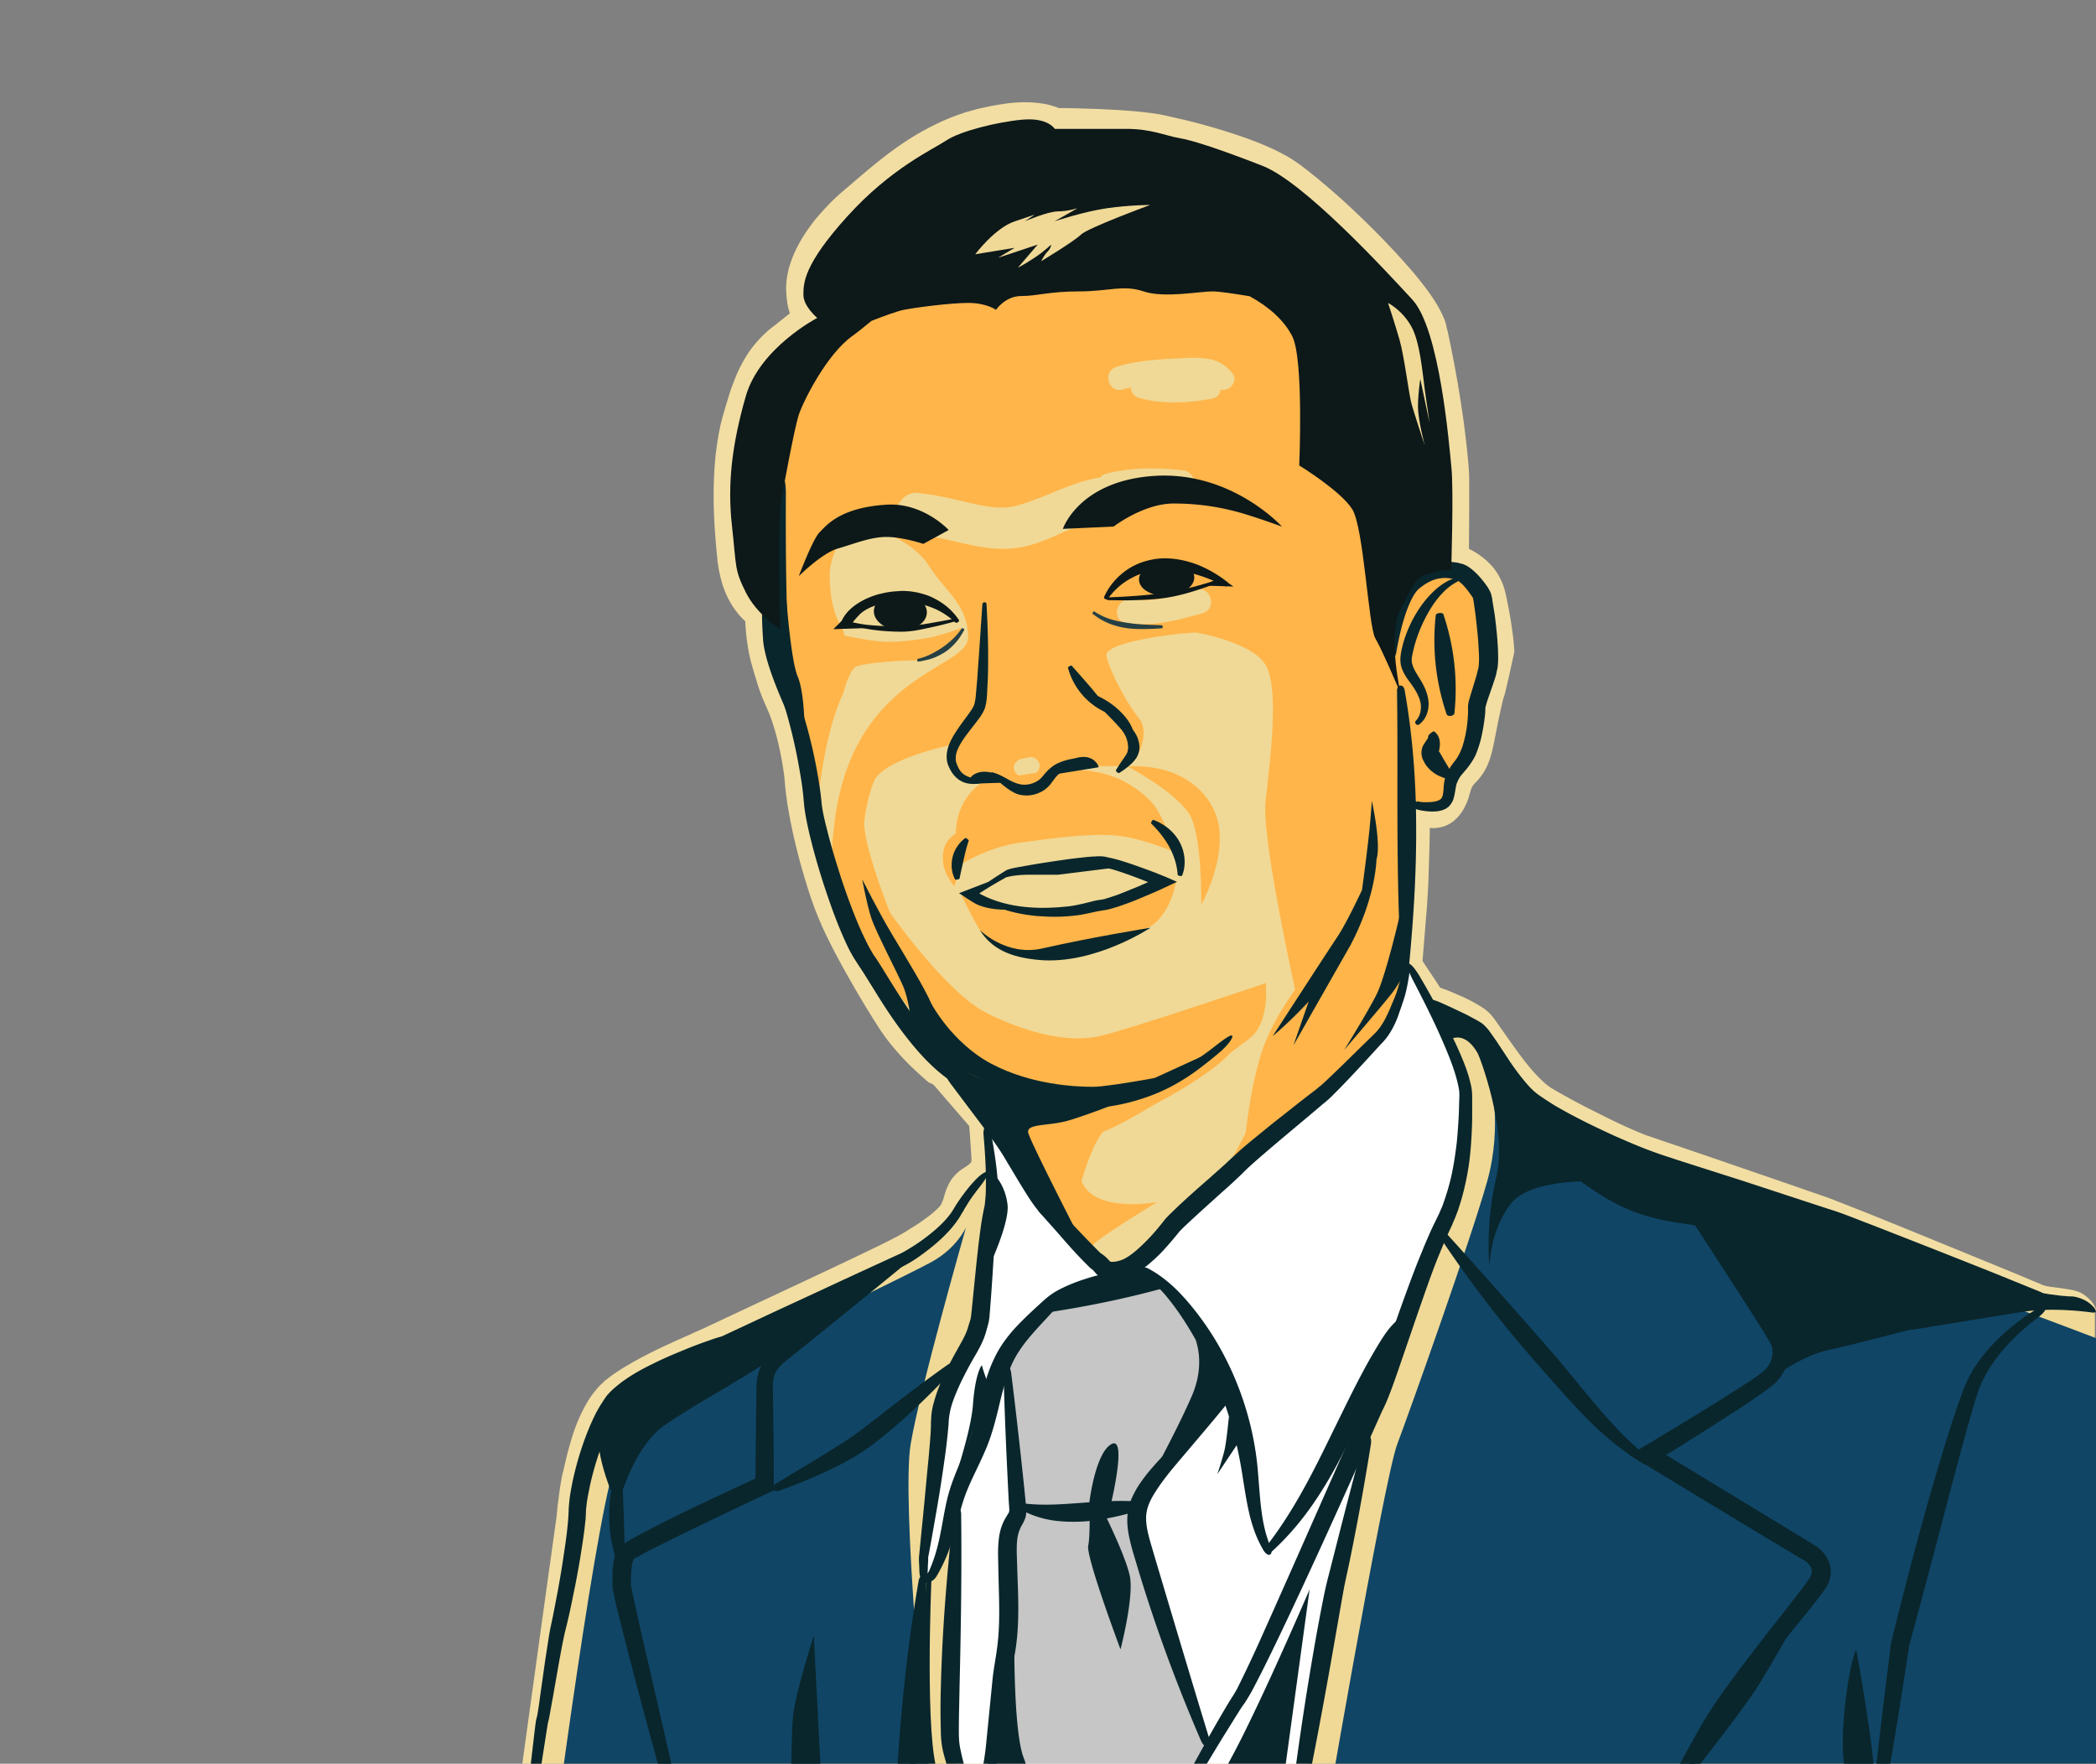 <svg width="410" height="345" fill="none" xmlns="http://www.w3.org/2000/svg"><rect width="100%" height="100%" fill="#808080" stroke="none"/><path d="M394.301 252.461c-10.105-3.879-20.165-7.757-30.269-11.636-2.526-.947-5.053-1.939-7.534-2.796-2.526-.857-5.142-1.669-7.714-2.48l-15.427-4.961-7.714-2.481-3.834-1.263-.948-.315c-.361-.135-.722-.226-1.037-.361-.677-.271-1.308-.496-1.985-.767-2.571-1.082-5.052-2.255-7.488-3.427-2.482-1.218-4.917-2.436-7.308-3.743-.587-.316-1.218-.677-1.85-1.038l-.225-.135-.271-.18-.541-.361c-.361-.226-.632-.496-.948-.722-1.218-.992-2.21-2.029-3.203-3.112-1.894-2.119-3.563-4.374-5.187-6.584l-2.346-3.292c-.18-.271-.361-.496-.541-.722-.045-.045-.09-.045-.09-.09-.046-.045-.136-.135-.226-.181l-.135-.09-.181-.09-.316-.225c-.225-.136-.496-.271-.766-.406-1.038-.587-2.211-1.083-3.429-1.579-.586-.225-1.218-.496-1.804-.721l-1.038-.361-1.669-.586-3.067-4.51-1.263-1.894-1.083-1.624-.135-.226c0-.045-.046-.09-.046-.09v-.135l.046-.496.09-1.037.631-9.246c.136-1.488.181-2.976.226-4.465l.135-4.464.045-4.51.045-6.224.361-.316.271-.27.271-.271.135-.135.135-.09c.136-.136.316-.316.451-.406l.181-.181a.341.341 0 0 1 .18-.09 23.07 23.07 0 0 0 2.391-1.353c.361.09.722.181 1.083.226.18.045.361.045.541.045.135.045.496.045.451 0 .226 0 .226 0 .316-.045.045-.045.135-.045.18-.09l.046-.046.045-.045.135-.135c.18-.271.406-.676.586-1.173.046-.135.091-.225.136-.36l.135-.496c.09-.361.226-.857.406-1.399.361-1.037.993-2.074 1.669-2.886.181-.225.361-.406.496-.586l.136-.135c.045-.046.045-.046.045-.091l.09-.09c.135-.135.271-.316.361-.496.451-.767.812-1.939 1.083-3.337l.857-4.465c.27-1.533.586-3.022.947-4.645.045-.181.09-.451.18-.677l.181-.541a5.4 5.4 0 0 0 .225-.992c.181-.722.316-1.443.497-2.165l.451-2.21.225-1.127.09-.541v-.091l-.09-.721-.135-1.173a42.343 42.343 0 0 0-.361-2.345c-.271-1.578-.541-3.112-.902-4.645l-.135-.586-.091-.271-.045-.135-.045-.091c-.09-.225-.135-.496-.271-.721-.18-.451-.496-.857-.812-1.263a6.876 6.876 0 0 0-1.218-1.082l-.27-.181-.406-.225c-.136-.09-.271-.135-.406-.226a2.503 2.503 0 0 0-.587-.225l-.541-.226a70.169 70.169 0 0 1-1.398-1.668c-.045-.045-.091-.091-.136-.181l-.18-.225-.316-.451-.677-.902-.045-9.381V95.02v-.947c0-.587-.045-1.263-.09-1.894-.18-2.616-.541-5.322-.902-7.983-.361-2.66-.812-5.367-1.263-8.028-.496-2.66-.993-5.321-1.579-7.982-.135-.632-.271-1.308-.451-1.94l-.135-.495a2.226 2.226 0 0 1-.091-.406c-.045-.09-.045-.136-.09-.226s-.09-.18-.135-.316c-.361-.856-1.038-1.939-1.76-2.931-.721-1.037-1.533-2.03-2.345-3.067a77.434 77.434 0 0 0-2.617-3.021 135.855 135.855 0 0 0-5.593-5.818c-1.94-1.894-3.88-3.743-5.91-5.547-1.985-1.804-4.06-3.563-6.135-5.142-1.037-.812-2.075-1.578-3.022-2.12-.226-.135-.496-.27-.767-.405-.271-.136-.541-.316-.812-.406l-.857-.406-.857-.406c-2.346-1.037-4.827-1.894-7.353-2.706s-5.143-1.488-7.714-2.12c-1.308-.315-2.616-.63-3.925-.901-1.127-.226-2.436-.406-3.699-.542-2.616-.27-5.323-.406-8.029-.54l-4.06-.136-2.03-.045h-2.481l-1.173-.451c-.135-.045-.316-.136-.496-.18l-.451-.09c-.091 0-.091 0-.091-.046h-.045c-.045 0-.045-.045-.09-.045l-.271-.09-.315-.09a13.91 13.91 0 0 0-1.534-.226c-1.128-.09-2.346 0-3.609.135-2.526.316-5.188.902-7.579 1.714-4.871 1.624-9.428 4.465-13.713 7.847-2.165 1.669-4.24 3.518-6.451 5.412a41.237 41.237 0 0 0-2.887 2.661 51.288 51.288 0 0 0-2.571 2.886c-1.534 1.985-2.842 4.15-3.429 6.224-.09.27-.135.496-.18.767-.045.27-.09.496-.135.721-.045.226 0 .451-.045.677v.812c.045.54.09 1.037.18 1.353l-1.173.766c-.09.045-.045.045-.045.09l.045.09.045.181.136.406.451 1.353 1.082 3.292-4.466 3.518-1.488 1.172c-.271.226-.451.361-.677.542-.225.18-.406.36-.586.54-1.579 1.444-2.707 3.068-3.654 5.142-.948 2.03-1.669 4.375-2.391 6.81l-.271.902c-.09.316-.135.586-.225.857-.136.541-.271 1.127-.406 1.714a47.488 47.488 0 0 0-.542 3.517c-.541 4.826-.496 9.832-.135 14.838.09 1.263.18 2.526.316 3.743l.045.451c0 .181.045.316.045.451l.135.812c.045.271.091.541.136.767.045.27.09.541.18.766.271 1.038.632 1.94 1.083 2.797.225.406.496.811.767 1.172.135.181.27.361.406.496l.225.226.09.09.046.045.135.135.18.181.993 1.578c.27.451.631.992.992 1.624v.767l.045.721.045.722c.045.496.091.947.136 1.443.09.947.225 1.894.406 2.796l.27 1.353c.091.451.226.812.361 1.308l.857 2.886c.271.947.587 1.714.948 2.616l.586 1.398.316.767c.135.27.225.541.316.811a55.582 55.582 0 0 1 1.849 6.314c.496 2.12.902 4.24 1.173 6.45.09.541.135 1.082.18 1.623l.136 1.579c.045.947.18 1.894.316 2.841.541 3.878 1.443 7.802 2.481 11.635.541 1.94 1.082 3.879 1.714 5.773.135.496.316.947.451 1.353.135.451.316.902.496 1.353.361.902.722 1.804 1.128 2.706 1.624 3.608 3.518 7.171 5.503 10.688.993 1.759 2.03 3.518 3.068 5.232l.812 1.308c.27.451.541.857.767 1.263.27.405.496.811.767 1.172.27.406.541.767.857 1.173a37.878 37.878 0 0 0 3.744 4.329c.676.677 1.353 1.353 2.075 1.985l1.083.947.541.451.271.225.541.406c2.842 3.383 5.684 6.72 8.526 10.102.09 1.534.18 3.067.225 4.645l.181 3.563a5.952 5.952 0 0 1-.361 3.202c-.09.271-.226.496-.361.722a8.808 8.808 0 0 1-.451.676c-.136.181-.316.406-.451.587-.181.18-.316.36-.497.496a10.681 10.681 0 0 1-2.075 1.533 3.31 3.31 0 0 0-.676.496 2.533 2.533 0 0 0-.406.722c-.136.361-.316.857-.496 1.488-.226.632-.497 1.443-.948 2.255a7.008 7.008 0 0 1-.767 1.128l-.406.451-.406.405a25.502 25.502 0 0 1-3.157 2.571 43.068 43.068 0 0 1-3.203 2.075c-1.083.631-2.165 1.262-3.293 1.849-1.128.586-2.256 1.127-3.383 1.668-8.842 4.104-17.639 8.028-26.435 11.997l-6.631 2.976-1.669.722-1.715.721-3.338 1.399c-4.375 1.894-8.706 3.833-12.495 6.358l-.181.136-.135.09-.271.225c-.18.136-.406.271-.586.451l-.541.497c-.181.18-.361.36-.497.586-.676.767-1.263 1.669-1.804 2.571-1.083 1.894-1.895 4.013-2.571 6.223-.361 1.083-.632 2.21-.948 3.383l-.451 1.758c-.135.542-.27 1.083-.361 1.669-.225 1.128-.406 2.3-.586 3.428l-.226 1.759-.09.856-.09.948a25615.26 25615.26 0 0 0-8.436 53.036c-2.977 18.22-5.413 17.859-2.977-.451 2.436-17.679 4.872-35.358 7.353-53.082l.09-.856.09-.902c.046-.632.136-1.218.226-1.85.135-1.217.316-2.435.541-3.698.091-.631.226-1.262.406-1.894l.406-1.759c.271-1.172.587-2.39.948-3.608.676-2.435 1.578-4.825 2.842-7.17.631-1.173 1.353-2.3 2.255-3.338.226-.27.451-.541.677-.766l.767-.722c.225-.271.541-.451.812-.676l.406-.316.225-.181.181-.135c4.195-2.886 8.706-5.051 13.172-7.035l3.293-1.489 1.624-.721 1.624-.767 6.541-3.067c8.751-4.104 17.503-8.163 26.164-12.357 1.082-.541 2.075-1.037 3.112-1.578a32.371 32.371 0 0 0 2.978-1.759 31.315 31.315 0 0 0 2.842-1.894 18.698 18.698 0 0 0 2.435-2.03l.226-.225.18-.226c.091-.135.181-.225.226-.36.135-.271.271-.587.451-1.128.135-.496.316-1.173.632-1.939.315-.767.767-1.669 1.443-2.39.632-.722 1.399-1.308 2.165-1.759.361-.226.632-.451.858-.632l.135-.135c.045-.045.09-.09.09-.135.045-.045.045-.045.045-.091 0-.045.045-.045.045-.09.045-.09.045-.225.045-.361-.135-2.209-.27-4.374-.451-6.584-2.3-2.661-4.556-5.277-6.856-7.937l-.046-.046-.36-.27-.587-.226c-.451-.36-.857-.721-1.263-1.082-.812-.722-1.624-1.488-2.391-2.21-1.534-1.533-3.022-3.157-4.375-4.916-.361-.451-.677-.902-.993-1.353a37.653 37.653 0 0 1-.947-1.398c-.316-.496-.587-.902-.857-1.353l-.812-1.308a206.395 206.395 0 0 1-3.203-5.366c-2.075-3.608-4.105-7.306-5.91-11.185-.451-.992-.857-1.984-1.263-2.976-.18-.497-.406-.993-.586-1.534a62.756 62.756 0 0 0-.541-1.533c-.677-2.03-1.263-4.014-1.85-6.043-1.128-4.059-2.075-8.163-2.752-12.448-.135-1.082-.315-2.165-.406-3.247l-.135-1.488c-.045-.496-.09-.947-.18-1.443a60.2 60.2 0 0 0-1.083-5.683c-.451-1.894-.992-3.743-1.669-5.502a8.838 8.838 0 0 0-.271-.631l-.27-.632-.632-1.443c-.406-.992-.857-2.165-1.173-3.202l-.902-2.977c-.135-.541-.316-1.127-.451-1.668-.136-.586-.271-1.128-.361-1.669-.226-1.127-.361-2.21-.496-3.337a351.5 351.5 0 0 1-.136-1.669l-.045-.902v-.045s-.045 0-.045-.045l.045.045-.045-.045-.225-.226c-.181-.135-.316-.315-.451-.451a8.954 8.954 0 0 1-.858-.992 15.234 15.234 0 0 1-1.398-2.074 17.39 17.39 0 0 1-1.759-4.42c-.136-.361-.181-.767-.271-1.127-.09-.361-.18-.767-.226-1.128l-.18-1.127c-.045-.181-.045-.361-.045-.542l-.045-.496a115.751 115.751 0 0 1-.361-3.968c-.406-5.322-.496-10.689.09-16.191.181-1.353.361-2.751.632-4.15.135-.676.27-1.397.451-2.074.09-.36.18-.721.27-1.037l.271-.947c.361-1.263.767-2.57 1.173-3.879a54.574 54.574 0 0 1 1.534-3.968c.631-1.308 1.353-2.661 2.21-3.924.902-1.263 1.94-2.48 3.068-3.518.27-.27.541-.54.857-.766.27-.226.586-.496.857-.677l1.534-1.218 1.533-1.217.091-.09v-.045l-.226-.722c-.271-1.037-.361-1.984-.451-2.886 0-.451-.045-.857-.045-1.308a14.608 14.608 0 0 1 .316-2.842c.09-.45.18-.901.315-1.307.497-1.714 1.218-3.293 1.985-4.69.812-1.444 1.714-2.752 2.662-4.014.992-1.263 2.03-2.39 3.112-3.518 1.083-1.128 2.256-2.165 3.384-3.112 2.12-1.804 4.33-3.743 6.676-5.592 2.346-1.85 4.782-3.608 7.443-5.142 2.662-1.533 5.458-2.886 8.436-3.878.361-.136.721-.27 1.127-.361l1.128-.316a20.47 20.47 0 0 1 2.256-.54c1.488-.362 3.022-.587 4.601-.813 1.579-.18 3.203-.27 4.917-.135.857.045 1.759.18 2.707.36l.721.181c.226.09.497.18.722.226l.406.135.316.135.09.046h1.624l2.075.045 4.195.135c2.797.135 5.594.27 8.481.586 1.444.18 2.887.316 4.466.677 1.399.315 2.752.631 4.15.947 2.752.676 5.459 1.443 8.165 2.3 2.707.857 5.413 1.804 8.12 3.021l.992.451.993.497c.316.18.677.36.992.54.361.181.677.361 1.038.587 1.443.902 2.571 1.759 3.699 2.66a154.799 154.799 0 0 1 6.496 5.503 185.634 185.634 0 0 1 6.09 5.818 150.437 150.437 0 0 1 5.819 6.133c.947 1.082 1.895 2.12 2.797 3.247.902 1.128 1.804 2.255 2.661 3.518s1.669 2.526 2.391 4.194c.09.226.181.406.271.632l.225.766c.091.27.091.406.136.587l.135.54c.18.722.316 1.399.451 2.075.586 2.751 1.083 5.502 1.579 8.254.451 2.75.902 5.502 1.263 8.298.361 2.796.677 5.547.902 8.433.045.722.09 1.443.09 2.21v6.314l-.045 7.126v.135c.045 0 .091.045.136.045h.045s.045.045-.045 0c.225.135.451.226.676.361l.677.406.677.451c.857.631 1.714 1.353 2.436 2.21a11.397 11.397 0 0 1 1.804 2.931c.271.541.406 1.082.586 1.624l.046.225.045.18.09.316.135.632c.361 1.713.677 3.382.947 5.096.136.857.226 1.714.361 2.57l.136 1.263.045.632.09 1.127-.586 2.706-.497 2.255-.541 2.3c-.09.406-.18.767-.316 1.263l-.18.541a5.7 5.7 0 0 0-.135.451 226.573 226.573 0 0 0-.948 4.329l-.902 4.555c-.361 1.579-.767 3.428-1.94 5.277-.27.451-.631.902-.992 1.353l-.496.541-.271.271c-.316.361-.496.631-.632 1.037-.09.181-.135.451-.27.812l-.181.631a4.445 4.445 0 0 1-.225.722c-.361.947-.812 1.894-1.534 2.841-.18.226-.406.496-.632.722-.135.09-.27.225-.36.361l-.406.315a6.508 6.508 0 0 1-1.85.947c-.316.09-.677.181-.992.226-.361.045-.677.09-.948.09h-.27c-.136 0-.271-.045-.406-.09 0 0-.045-.045-.045 0v.947l-.046 2.3-.135 4.555c-.045 1.533-.09 3.067-.18 4.6-.091 1.533-.181 3.067-.316 4.6l-.722 8.84v.27l.181.271 1.263 1.894 1.263 1.894.722 1.128 1.127.405c.677.271 1.308.497 1.94.812 1.308.541 2.616 1.128 3.925 1.894.315.181.676.406.992.587l.541.36.271.181.271.225c.18.181.361.271.541.496.226.226.406.406.586.632.226.316.497.631.677.902l2.346 3.337c1.534 2.165 3.067 4.33 4.736 6.269a28.361 28.361 0 0 0 2.572 2.616c.225.18.451.36.631.496l.316.225c.045.045.09.09.18.136l.226.135c.541.316 1.128.676 1.714.992a131.847 131.847 0 0 0 7.083 3.743c2.39 1.218 4.781 2.391 7.217 3.428.587.27 1.218.496 1.805.766.315.136.586.226.857.316l.947.316 3.834 1.308 7.669 2.616 15.338 5.276c2.571.902 5.097 1.759 7.668 2.661 2.572.992 5.053 1.984 7.579 2.976 10.059 4.059 20.029 8.163 30.043 12.267 1.263.542 2.436 1.038 3.564 1.489.135.045.271.09.361.18.135.045.271.135.316.135.135.046.406.091.631.181.496.09.993.18 1.489.225.992.136 1.94.271 2.842.406.451.09.857.136 1.263.271.225.045.406.09.631.18.226.09.452.135.632.271.767.406 1.263.857 1.669 1.263.406.405.677.766.857 1.082.361.631.451.992.316 1.127-.135.091-.496-.045-1.038-.405a15.09 15.09 0 0 0-1.037-.632c-.406-.225-.902-.496-1.444-.631-.135-.045-.27-.045-.406-.09-.135 0-.315-.046-.496-.046-.361-.045-.722-.045-1.173-.045-.857-.045-1.804-.045-2.797-.09-.541-.045-1.082-.045-1.669-.135-.315-.045-.631-.09-1.037-.181-.226-.045-.361-.09-.496-.135-.136-.045-.316-.09-.452-.18-1.082-.406-2.3-.857-3.563-1.353z" fill="#F2DEA3"/><path d="M150.614 95.336s.451-22.55 10.376-28.863c9.924-6.314 11.728-10.373 25.712-10.373 13.985 0 22.105-2.706 34.284-2.255 12.18.45 34.284-3.608 38.795 9.02 4.511 12.627 3.609 31.118 4.511 32.471.902 1.353 6.316 11.275 6.316 11.275l2.706 12.177s.902-4.51 4.962-5.863c4.06-1.353 5.865-3.157 8.12-.902 2.256 2.255 5.413 9.47 4.962 15.333-.451 5.863-1.353 15.334-2.706 17.138-1.354 1.804-4.06 4.51-4.511 7.216-.451 2.706.451 4.961-1.354 5.863-1.804.902-7.217 0-7.217 0s.902 27.51-.451 31.118c-1.354 3.608 0 4.961-1.805 9.471-1.804 4.51-6.766 9.922-18.495 19.844-11.729 9.921-25.262 21.647-28.419 24.804-3.158 3.157-8.571 6.765-9.023 6.314-.451-.451-15.337-10.373-18.495-20.295-3.157-9.921-9.022-18.941-9.924-19.392-.902-.451-10.375-7.216-13.984-12.177-3.609-4.961-12.18-23.452-13.533-27.961-1.354-4.51-4.06-19.393-4.06-21.197 0-1.804-4.06-16.687-4.962-24.354-.903-7.666-1.805-28.412-1.805-28.412z" fill="#F0D996"/><path d="M188.057 175.162s4.511 1.352 7.217 2.254c2.707.902 9.022 1.804 11.729 1.353 2.707-.451 11.729-2.255 14.886-3.607 3.158-1.353 8.12-2.706 8.12-2.706s-.902 7.215-6.315 9.47c-5.413 2.255-9.924 4.51-15.338 4.961-5.413.451-11.277-.451-13.533-2.255-2.255-1.804-2.255-1.353-3.158-2.706-.902-1.353-3.608-6.764-3.608-6.764zM220.536 149.906s9.473 4.96 12.18 9.47c2.481 4.149 2.255 17.589 2.255 17.589s5.865-10.373 2.707-18.04c-1.895-4.6-7.218-9.47-17.142-9.019zM189.86 162.082l-3.158 11.275s-2.03-2.119-2.255-4.961c-.451-5.863 5.413-6.314 5.413-6.314z" fill="#FFB54A"/><path d="M286.848 111.12c-4.511-2.706-15.338 9.471-15.338 9.471s-2.706-23-7.668-26.608c-4.963-3.608-7.218-4.51-7.218-4.51s2.255-21.648-1.353-26.609c-3.609-4.96-10.376-7.666-16.24-8.117-5.864-.452-66.763 0-66.763 0s-13.894 12.357-18.044 27.51c-4.06 14.883-3.158 21.648-3.158 21.648s3.022 27.059 3.609 30.216c.586 3.157 5.684 19.753 5.684 19.753s1.082-10.282 4.24-17.498a13.58 13.58 0 0 0 .812-2.39s1.037-2.887 1.849-3.473c1.354-.902 9.925-1.353 12.18-1.353 2.256 0 4.06-1.353 5.865-2.255 1.804-.902 2.706-4.059 2.706-4.059s-3.609 1.353-5.864 1.804c-2.391.496-5.864.902-8.571.902-2.165 0-6.631-.857-8.345-1.218-.361-1.217-.677-1.939-.677-1.939s-2.256-2.706-2.256-9.922c0-3.743 2.572-8.072 5.053-11.41 2.751-.315 5.503-.541 7.939-.586 0-2.03 1.85-4.24 4.06-4.059 3.654.316 7.127 1.218 10.646 2.03 2.977.676 6 1.262 8.977.45 5.594-1.578 10.556-4.6 16.24-5.501.27-.361.676-.632 1.263-.767 4.962-1.218 9.834-1.173 14.886-.632 3.023.316 3.068 5.097 0 4.78-3.022-.315-5.954-.495-8.887-.27.316 2.21-.992 4.736-3.879 4.691-6.812-.045-12.405 4.69-18.946 5.862-7.083 1.263-13.398-1.894-20.3-2.525-1.173-.09-2.301-.586-3.022-1.398l-5.459.316c.451 0 7.669 2.255 10.827 7.215 3.157 4.961 7.669 7.667 7.669 13.981s-22.691 6.99-26.164 36.53c-.903 7.667-.452 7.667-.091 10.599.903 4.555 2.662 11.094 5.955 14.657 5.413 5.863 16.014 20.52 18.495 23 4.511 4.51 7.308 10.779 11.278 18.04 2.706 4.961 10.375 13.981 10.375 13.981s0-.09.045-.226l4.466 6.54v-4.059c0-.902 12.631-8.569 12.631-8.569s-7.218 1.353-11.729-.902c-1.669-.812-2.571-2.029-3.067-3.202 1.534-5.277 3.789-10.779 6.676-11.681 5.774-1.759 18.495-9.02 22.104-13.078 3.609-4.059 3.609-7.667 3.609-7.667l-5.864 3.157s-20.751 10.372-34.735 7.215c-13.984-3.156-22.104-14.882-25.262-21.196-2.932-5.908-8.571-20.295-9.022-26.158-.181-2.119 1.398-8.298 2.255-9.47 2.301-3.067 9.248-5.232 15.338-6.585-.812 1.579-1.173 2.932-.451 3.879 1.804 2.255 1.353 3.157 4.962 3.157s9.022 2.706 10.826 1.804c1.805-.902 3.609-4.059 6.316-4.51 2.706-.451 10.826.451 12.631-.451 1.804-.902 4.06-6.314 1.804-9.02-2.255-2.706-5.864-9.471-6.315-12.177-.451-2.706 14.435-4.51 17.593-4.51 0 0 10.826 1.804 13.533 6.314 2.706 4.51.902 18.491 0 26.609-.677 5.998 3.563 26.608 5.774 36.936-1.669 2.3-5.052 7.351-6.676 12.673-2.121 6.764-2.842 14.567-3.023 15.423.045-.045.09-.18.181-.315-.045.135-.136.225-.181.361v-.046c0 .046-.045.091-.045.091-2.21 4.149-3.744 7.08-3.744 7.08s27.517-23 30.224-25.706c2.706-2.706 4.511-8.569 4.962-13.53.451-4.961.451-32.02.451-32.02h4.06c3.609 0 3.158-4.059 4.511-5.863 1.353-1.804 5.413-9.922 5.413-13.53 0-3.608 1.354-8.569 1.354-10.824 0-2.255.541-13.575-3.97-16.281zm-84.762 40.364c-.497.181-1.038.181-1.579.361-.902.27-1.85-.361-2.12-1.218-.316-.902.36-1.849 1.218-2.119.496-.181 1.037-.181 1.578-.361.903-.271 1.85.361 2.121 1.217.27.902-.361 1.85-1.218 2.12zm33.111-31.524c-5.008 1.398-9.744 2.706-14.977 1.849-3.022-.496-1.759-5.096 1.263-4.6 4.24.721 8.391-.722 12.405-1.849 3.023-.857 4.286 3.788 1.309 4.6zm4.195-43.701c-.226 0-.451 0-.677.045-.09.812-.586 1.488-1.624 1.669-4.601.856-9.699 1.172-14.255-.136-1.127-.315-1.624-1.172-1.624-2.074-.541.135-1.082.27-1.578.406-2.842.856-4.06-3.563-1.218-4.42 3.834-1.173 7.759-1.443 11.773-1.624 1.715-.09 3.519-.27 5.233 0 2.301.045 4.421 1.218 5.774 3.067.857 1.308-.406 3.022-1.804 3.067z" fill="#FFB54A"/><path d="M192.117 153.062s-6.315 3.608-4.962 12.628c.271 1.894.451 3.608.451 3.608s5.413-3.608 12.18-4.51c6.766-.902 13.533-1.804 18.495-1.353 4.962.451 11.278 3.157 11.278 3.157s-1.669-7.08-4.511-9.922c-4.511-4.51-9.022-5.412-11.729-5.863-6.361-1.082-21.202 2.255-21.202 2.255zM173.621 177.867s11.278 16.236 19.398 20.295c8.119 4.058 16.239 5.862 22.104 4.509 5.864-1.353 32.479-10.372 32.479-10.372s.902 7.667-3.158 10.823c-4.06 3.157-27.066 20.295-34.735 19.844-7.668-.451-22.555-14.883-28.419-24.804-5.864-9.922-7.669-20.295-7.669-20.295z" fill="#FFB54A"/><path d="M193.47 219.358v9.471s-6.541 6.991-7.894 10.147c-1.353 3.157-15.337 9.922-16.691 11.275-1.353 1.353-43.306 18.942-47.366 21.648-4.059 2.706-9.473 15.784-9.473 24.353s-7.217 50.511-7.217 50.511l-2.707 17.138 307.652-.451V256.565s-1.804-3.157-6.766-2.255c-4.962.902-53.682-18.4-53.682-18.4s-43.305-12.718-46.914-16.326c-3.609-3.608-10.376-15.334-12.631-16.687-2.256-1.353-8.12-3.472-8.12-3.472l-6.315-10.96s-.903 5.412-2.256 9.471c-1.353 4.059-19.848 20.295-23.006 22.55-3.158 2.255-17.593 12.628-19.398 17.588-1.804 4.961-6.315 9.02-7.668 9.471-1.354.451-6.316 1.804-6.316 1.804s-7.669-9.922-9.924-11.726c-2.256-1.803-13.082-18.039-13.082-18.039" fill="#F0D996"/><path d="M107.76 363.676s9.473-72.61 13.082-78.473c3.609-5.863 5.864-11.726 19.397-18.04 13.533-6.313 36.991-17.588 41.953-20.294 4.962-2.706 6.766-6.765 6.766-6.765s-9.022 31.569-10.826 42.393c-1.805 10.824 2.706 60.433 4.06 65.845 1.353 5.412 8.12 15.785 8.12 15.785l-82.552-.451zM291.36 210.338s2.707 9.471-.451 20.746c-3.158 11.275-14.886 44.197-17.593 51.413-2.707 7.216-15.337 81.178-15.337 81.178H410V261.751s-40.148-15.333-51.877-18.49c-11.728-3.157-41.952-13.079-50.072-18.491-8.12-5.412-16.691-14.432-16.691-14.432z" fill="#104566"/><path d="M193.469 222.065s-.451 30.216-1.805 35.628c-1.353 5.412-7.217 11.275-7.668 18.491-.452 7.215-3.609 24.804-3.609 28.863 0 4.059.902 4.059.902 4.059s3.158-3.157 3.609-7.216c.451-4.059 1.804-5.863 1.804-5.863s-.902 46.001-.451 46.903c.451.902 7.218 20.746 7.218 20.746l58.869.225 15.788-87.943s14.435-33.373 17.142-44.648c2.707-11.275 3.609-18.491 0-25.256-3.609-6.764-10.375-17.137-10.375-17.137s1.353 3.608-1.805 9.02c-3.157 5.411-16.69 18.039-21.653 22.549-4.962 4.51-17.593 15.785-21.653 19.393-4.059 3.608-8.57 8.118-8.57 8.118s-3.609 2.706-4.512 1.353c-.902-1.353-16.239-18.491-18.044-22.55-1.804-4.059-5.187-4.735-5.187-4.735z" fill="#fff"/><path d="M203.846 255.889l-6.767 11.274 1.805 26.609s-2.256 6.314-2.256 8.118v18.039c0 5.412-4.511 35.629-4.511 35.629l1.353 8.117 30.675.451 12.18-22.549s-14.886-43.746-14.435-46.903c.451-3.157 9.473-12.628 11.278-16.236 1.804-3.608 7.217-9.471 2.255-17.138-4.962-7.666-7.669-9.47-7.669-9.47l-23.908 4.059z" fill="#C6C6C6"/><path d="M179.847 307.482l-.045-1.353-.045-.676V304.912v-.271l.27-2.751.542-5.457c.361-3.608.676-7.261 1.037-10.869.181-1.804.316-3.608.451-5.412 0-.451.046-.902.046-1.308v-.631l.045-.767c.045-1.082.225-2.074.496-3.021 1.037-3.834 2.797-7.171 4.601-10.418.902-1.624 1.759-3.022 2.165-4.555l.406-1.308c0-.045 0-.09.046-.135l.045-.316c.045-.181.045-.406.09-.631.09-.857.18-1.759.271-2.661.36-3.608.721-7.261 1.127-10.869.226-1.804.451-3.653.767-5.502.09-.451.181-.947.271-1.398l.135-.632c.045-.225.09-.406.09-.631.091-.857.181-1.714.181-2.616.09-3.563-.136-7.171-.451-10.779-.136-2.029 1.037-2.255 1.488-.225.677 3.608 1.218 7.216 1.399 10.959a29.91 29.91 0 0 1 0 2.841c0 .226-.045.496-.09.767l-.091.721c-.045.451-.09.857-.135 1.308a187.89 187.89 0 0 0-.451 5.412c-.226 3.608-.451 7.261-.722 10.914-.09.902-.135 1.849-.225 2.751 0 .226-.046.496-.091.722l-.045.361-.135.541-.361 1.308c-.541 2.029-1.579 3.788-2.481 5.321a78.675 78.675 0 0 0-2.481 4.691c-.722 1.578-1.444 3.202-1.895 4.78a15.36 15.36 0 0 0-.451 2.345l-.045.587-.045.766c-.045.496-.09.947-.135 1.444a114.69 114.69 0 0 1-.677 5.502 300.201 300.201 0 0 1-1.714 10.823c-.316 1.804-.632 3.608-.948 5.367l-.496 2.661v.631l-.045.677-.045 1.353c-.271 2.616-1.444 2.616-1.624.18z" fill="#09262C"/><path d="M181.336 307.843c.09-.09.18-.226.27-.316.045-.045.045-.09.091-.135l.09-.18c.135-.316.27-.677.406-.993.27-.676.496-1.353.722-2.029a40.781 40.781 0 0 0 1.037-4.194c.586-2.796.947-5.818 1.895-8.795.947-2.976 2.255-5.682 3.338-8.388a47.258 47.258 0 0 0 1.398-4.014c.406-1.353.722-2.796 1.083-4.239.677-2.887 1.398-5.908 2.797-8.795a21.317 21.317 0 0 1 2.526-4.104c.947-1.262 2.03-2.39 3.113-3.472 1.082-1.083 2.165-2.075 3.247-3.067.542-.496 1.128-1.037 1.76-1.533a14.07 14.07 0 0 1 2.03-1.308 31.415 31.415 0 0 1 4.24-1.804c1.444-.496 2.887-.947 4.421-1.218.225-.045.406-.045.586 0 .181.045.361.045.451.135.271.136.361.316.361.497-.045.18-.135.36-.27.451-.091.09-.181.135-.316.225s-.271.135-.451.18c-1.354.406-2.662.993-3.97 1.624-1.308.631-2.571 1.308-3.744 2.075-.587.405-1.083.766-1.579 1.217-.496.451-.992.947-1.489 1.488-.992 1.083-2.03 2.165-2.977 3.248-1.94 2.164-3.609 4.374-4.646 6.855-1.083 2.525-1.76 5.321-2.436 8.208-.361 1.443-.722 2.931-1.173 4.374a36.09 36.09 0 0 1-1.624 4.375c-1.218 2.796-2.616 5.367-3.609 7.983-.992 2.615-1.579 5.502-2.436 8.433-.451 1.443-.902 2.886-1.534 4.284a28.754 28.754 0 0 1-.992 2.075c-.18.316-.361.676-.541.992l-.09.135-.091.181c-.09.09-.135.225-.225.316-.136.18-.316.36-.496.496-.497.36-.948.496-1.264.496-.315 0-.496-.181-.541-.361-.18-.496.09-.812.632-1.398zM247.198 303.333c-1.354-2.255-2.256-4.781-2.842-7.351-.587-2.526-.948-5.097-1.354-7.577-.766-4.916-1.939-9.696-3.608-14.342-1.669-4.645-3.79-9.11-6.316-13.394-1.263-2.12-2.616-4.194-4.15-6.134-1.489-1.939-3.203-3.698-5.188-5.141-1.082-.812-.586-1.939.767-1.308 2.346 1.218 4.421 2.932 6.225 4.781 1.805 1.894 3.429 3.923 4.917 6.043 2.978 4.239 5.369 8.93 7.128 13.846 1.759 4.915 2.887 10.057 3.293 15.198.225 2.571.361 5.051.677 7.486.315 2.436.812 4.826 1.759 7.081.677 1.578-.316 2.3-1.308.812z" fill="#09262C"/><path d="M274.714 259.045c-1.309 1.488-2.166 3.383-3.023 5.322l-2.571 5.908c-1.714 3.923-3.383 7.892-5.323 11.816-1.895 3.878-4.015 7.757-6.451 11.365-2.436 3.653-5.278 7.035-8.526 10.012-.947.812-1.804-.045-1.082-1.038 5.232-6.719 9.022-14.251 12.766-21.963 1.895-3.833 3.744-7.712 5.774-11.545a119.744 119.744 0 0 1 3.203-5.683c1.128-1.849 2.346-3.833 4.195-5.276.632-.496 1.173-.406 1.353-.136.226.226.136.722-.315 1.218z" fill="#09262C"/><path d="M225.588 359.707a1239.923 1239.923 0 0 1 11.007-20.204c.947-1.669 1.894-3.338 2.887-5.006.496-.857.992-1.669 1.533-2.526.316-.451.497-.812.722-1.172.09-.181.226-.361.316-.587l.316-.631a268.572 268.572 0 0 0 4.826-10.328c6.271-13.981 12.406-28.051 18.676-42.077l1.173-2.616.316-.676.27-.632.271-.631.271-.632a147.213 147.213 0 0 0 1.985-5.321l3.834-10.869c1.308-3.608 2.616-7.261 4.105-10.824.361-.902.722-1.804 1.128-2.706l.586-1.353.632-1.353.631-1.263c.181-.406.406-.811.587-1.262l.541-1.263.451-1.308c.587-1.759 1.083-3.518 1.444-5.367.361-1.804.631-3.698.857-5.547.18-1.849.316-3.743.406-5.637.045-.948.045-1.895.09-2.842 0-.451.045-.992 0-1.353 0-.406-.09-.811-.18-1.262-.361-1.759-.948-3.518-1.624-5.277-.677-1.759-1.444-3.518-2.211-5.232-1.579-3.472-3.293-6.855-5.052-10.237-.993-1.894-1.218-3.022-.947-3.202.315-.181 1.127.586 2.255 2.435a198.822 198.822 0 0 1 5.549 10.102c.857 1.714 1.714 3.473 2.481 5.277.767 1.804 1.488 3.608 1.939 5.637.136.497.226 1.038.271 1.579.045.631.045 1.037.045 1.533v2.887c0 1.939-.09 3.878-.225 5.817-.136 1.94-.361 3.924-.722 5.863-.361 1.94-.812 3.879-1.399 5.773l-.451 1.398-.541 1.398c-.18.451-.406.902-.586 1.398l-.632 1.353-.586 1.263-.542 1.308c-.361.857-.721 1.759-1.082 2.616-1.399 3.517-2.617 7.125-3.88 10.733l-3.744 10.914c-.632 1.804-1.263 3.653-1.985 5.457l-.271.677-.315.721-.316.677-.316.631-1.173 2.616c-6.27 14.026-12.54 28.051-19.172 41.897-1.669 3.473-3.338 6.9-5.187 10.373l-.361.631-.406.677c-.271.451-.541.902-.812 1.262-.541.722-1.038 1.579-1.534 2.345-.992 1.624-2.03 3.248-3.022 4.871-3.97 6.54-7.895 13.124-11.774 19.709-2.662 4.509-3.744 3.923-1.353-.632zM192.027 363.27c-2.211-5.232-4.286-10.508-6.135-15.92-.451-1.353-.902-2.751-1.263-4.149-.406-1.398-.587-3.157-.587-4.555-.09-2.887-.09-5.728 0-8.614.271-11.365 1.218-22.685 2.481-33.96.226-1.578 1.444-1.533 1.489.09.135 11.32-.045 22.685-.316 33.96-.045 2.841-.135 5.637-.135 8.433 0 1.444.045 2.526.361 3.879.27 1.308.631 2.706.992 4.059 1.444 5.412 3.023 10.869 4.556 16.326.497 1.759-.631 2.165-1.443.451zM227.302 252.055c-7.082 1.939-14.345 3.427-21.607 4.555-.542.045-.497-1.128-.091-1.398 6.406-3.924 14.12-5.547 21.563-4.645.677.09.722 1.307.135 1.488z" fill="#09262C"/><path d="M190.493 355.107c.587-3.608 1.399-7.216 1.985-10.734.135-.902.271-1.759.361-2.661l.271-2.705.541-5.457.541-5.457c.226-1.895.587-3.744.812-5.457.496-3.473.496-6.991.406-10.599l-.135-5.457c0-.902-.045-1.849-.045-2.796 0-.947.045-1.939.18-2.976.135-1.038.406-2.12.902-3.157.226-.496.587-1.038.767-1.353.09-.181.181-.271.226-.361.045-.09.045-.135.09-.226.045-.225.045-.541 0-.992l-.09-1.353-.136-2.751c-.36-7.306-.676-14.612-.857-21.873 0-2.074 1.218-2.165 1.489-.135.902 7.216 1.714 14.477 2.481 21.738l.271 2.706.135 1.352c.045.451.09 1.038.045 1.714a4.206 4.206 0 0 1-.271 1.083c-.135.315-.27.586-.406.857-.27.451-.406.721-.541 1.037a7.704 7.704 0 0 0-.541 2.119c-.09.767-.09 1.624-.09 2.526l.09 2.706c.045 1.804.135 3.653.18 5.502.091 3.698.045 7.487-.586 11.23-.316 1.894-.722 3.653-.993 5.367l-.766 5.411-.812 5.412c-.136.902-.271 1.804-.452 2.706-.18.902-.36 1.849-.586 2.751-.857 3.608-1.94 7.081-2.887 10.599-.722 2.345-1.94 2.164-1.579-.316zM234.926 340.495c-4.917-11.365-9.202-23.046-12.721-34.952-.451-1.489-.902-2.932-1.263-4.6-.361-1.624-.586-3.383-.316-5.232.136-.902.406-1.849.767-2.661a18.58 18.58 0 0 1 1.218-2.3 31.538 31.538 0 0 1 2.977-3.878c1.038-1.218 2.121-2.3 3.203-3.428 1.083-1.127 2.211-2.21 3.293-3.292l6.677-6.449c1.263-1.173 2.21-.361 1.127 1.037-1.939 2.39-3.969 4.78-5.954 7.126l-2.977 3.517c-.993 1.173-1.985 2.346-2.888 3.518-.902 1.173-1.759 2.39-2.481 3.608-.721 1.218-1.218 2.435-1.353 3.653-.271 2.48.767 5.322 1.624 8.343 3.519 11.816 7.037 23.632 10.646 35.448.451 1.985-.677 2.436-1.579.542z" fill="#09262C"/><path d="M223.559 295.305c-3.744 1.037-7.488 2.029-11.458 2.3-1.985.135-4.015.09-6.045-.181-2.03-.315-4.015-.902-5.819-1.849-.496-.27-.09-1.443.451-1.443 3.789.406 7.398.09 11.142-.18 3.745-.271 7.624-.541 11.594-.181.676.136.767 1.308.135 1.534zM407.022 255.573a5.81 5.81 0 0 0-1.849-.451h-2.211l-2.255-.135c-.361-.045-.767-.09-1.128-.136l-.361-.045-.361-.135-.541-.18c-2.797-.947-5.594-1.94-8.391-2.887-5.593-1.939-11.142-3.923-16.69-5.908l-8.346-3.021c-2.797-.993-5.548-2.075-8.39-2.932a1052.385 1052.385 0 0 1-16.872-5.412l-8.435-2.751-4.195-1.398c-1.399-.451-2.887-.947-4.286-1.488-2.842-1.082-5.548-2.3-8.255-3.563a166.692 166.692 0 0 1-7.985-4.104 67.56 67.56 0 0 1-3.879-2.3c-1.263-.812-2.526-1.669-3.789-2.706-1.263-1.037-2.256-2.3-3.158-3.518-.902-1.217-1.714-2.525-2.526-3.788-.767-1.263-1.534-2.571-2.301-3.788-.361-.632-.767-1.263-1.128-1.849-.18-.271-.406-.587-.586-.812l-.135-.181-.136-.135c-.045-.09-.225-.18-.315-.27a31.648 31.648 0 0 0-1.805-1.128l-1.895-1.082c-1.263-.722-2.571-1.398-3.879-2.075-2.932-1.578-2.436-2.661.677-1.353 1.353.586 2.706 1.218 4.014 1.849.677.316 1.354.632 1.985.992.677.361 1.308.677 2.03 1.128.181.135.361.225.542.406l.27.27.226.226c.316.316.541.631.767.947.451.631.902 1.263 1.308 1.849l2.436 3.698a50.344 50.344 0 0 0 2.571 3.518c.902 1.127 1.805 2.165 2.842 2.976 1.083.812 2.301 1.579 3.519 2.346 1.263.721 2.526 1.443 3.834 2.119 2.571 1.353 5.233 2.616 7.894 3.834 2.662 1.172 5.368 2.345 8.075 3.292 1.353.496 2.707.902 4.15 1.398l4.241 1.353 8.48 2.706 16.917 5.547c2.842.857 5.548 2.03 8.345 3.067l8.3 3.247c5.504 2.165 11.007 4.329 16.511 6.539l8.21 3.338.496.225c.18.09.135.045.316.09.361.045.722.136 1.082.181l2.166.27c.361.045.721.045 1.082.091.361.045.677.045 1.128.045a7.02 7.02 0 0 1 2.391.721c.992.496 1.534 1.083 1.895 1.488.315.451.36.767.27.857-.135.136-.406.091-.857-.09a28.795 28.795 0 0 0-2.03-.992zM102.256 359.752c.451-4.645.948-9.336 1.489-13.981.271-2.345.541-4.645.812-6.99.09-.586.135-1.173.225-1.759.046-.271.091-.677.181-.947l.09-.361.09-.406c.181-1.127.361-2.3.497-3.427l.992-6.991.541-3.517c.181-1.173.361-2.346.632-3.563.496-2.255.902-4.555 1.353-6.855.406-2.3.812-4.6 1.128-6.9.361-2.301.677-4.601.857-6.856 0-.27.045-.586.045-.811l.045-.812c0-.677.09-1.308.136-1.939.135-1.263.36-2.436.586-3.608a61.337 61.337 0 0 1 1.895-6.991c.767-2.3 1.669-4.555 2.796-6.765.316-.541.587-1.082.948-1.623.361-.541.676-1.082 1.128-1.669.902-1.082 1.939-1.894 2.932-2.661 2.03-1.488 4.195-2.66 6.36-3.698 2.166-1.082 4.376-1.984 6.586-2.886 1.128-.451 2.211-.857 3.339-1.263l1.669-.586.857-.271.767-.225c4.465-2.075 8.931-4.194 13.442-6.269 4.511-2.075 9.022-4.194 13.534-6.269l6.766-3.112c.586-.27 1.128-.496 1.624-.766a27.835 27.835 0 0 0 1.534-.902 34.628 34.628 0 0 0 2.977-2.03c1.895-1.443 3.744-3.066 5.052-4.961l.452-.721c.18-.271.315-.541.496-.812.361-.541.721-1.082 1.082-1.578.767-1.038 1.534-2.03 2.391-2.932 1.399-1.533 2.391-1.984 2.617-1.759.225.226-.226 1.173-1.444 2.751a44.326 44.326 0 0 0-2.165 2.932c-.316.496-.632 1.037-.948 1.533-.135.271-.27.541-.451.767l-.496.857a20.258 20.258 0 0 1-2.436 3.066 30.929 30.929 0 0 1-2.842 2.616 49.104 49.104 0 0 1-3.067 2.3c-.542.361-1.083.722-1.669 1.037-.587.361-1.128.587-1.715.902l-6.676 3.338c-4.466 2.21-8.932 4.419-13.398 6.674-4.511 2.21-9.022 4.42-13.533 6.675l-.902.316-.812.27-1.624.587c-1.082.406-2.165.811-3.248 1.262a87.136 87.136 0 0 0-6.315 2.842c-2.03 1.037-4.06 2.119-5.774 3.427-.857.632-1.669 1.353-2.256 2.03-.135.18-.27.315-.406.586l-.451.676c-.271.451-.541.948-.812 1.399-1.037 1.939-1.849 4.058-2.616 6.223-.722 2.165-1.354 4.375-1.805 6.585-.225 1.127-.451 2.21-.586 3.292-.045.541-.135 1.082-.135 1.578l-.046.947c0 .316-.045.632-.09.948-.225 2.435-.631 4.78-.992 7.125-.406 2.345-.812 4.645-1.308 6.945-.452 2.301-.948 4.646-1.534 6.946-.271 1.082-.496 2.21-.722 3.337l-.631 3.428-1.218 6.945c-.226 1.172-.406 2.3-.632 3.473l-.09.451-.136.496c-.045.27-.09.451-.135.766-.09.541-.18 1.128-.271 1.714l-1.082 6.945c-.722 4.646-1.399 9.246-2.12 13.891-.587 4.555-1.805 4.42-1.354-.406z" fill="#09262C"/><path d="M133.112 360.654c-4.06-14.161-7.984-28.367-11.593-42.709l-.677-2.706c-.225-.902-.451-1.804-.631-2.751l-.136-.676-.09-.361-.09-.451c-.045-.316-.09-.631-.09-.902v-.721c0-.948 0-1.895.09-2.932a10.42 10.42 0 0 1 .271-1.578c.045-.271.135-.587.27-.857.045-.136.09-.316.181-.451l.135-.271.18-.27c.091-.181.271-.361.406-.542.091-.09.136-.18.271-.225l.271-.181c.135-.09.225-.135.361-.225.09-.09.225-.135.315-.225a41.2 41.2 0 0 1 1.264-.722 263.486 263.486 0 0 1 4.962-2.616 407.854 407.854 0 0 1 9.969-4.871l5.007-2.345 2.526-1.172 1.264-.587.18-.09h.045l.135-13.124.045-3.562c0-.587 0-1.218.046-1.895.045-.676.135-1.353.36-2.029a6.84 6.84 0 0 1 .903-2.03 8.267 8.267 0 0 1 1.398-1.623c1.038-.947 1.94-1.533 2.932-2.255a2728.104 2728.104 0 0 1 22.961-16.912c2.797-1.985 3.519-.992.903 1.172a2729.704 2729.704 0 0 1-22.104 17.95c-.903.721-1.94 1.488-2.617 2.21-.722.721-1.173 1.398-1.353 2.3-.09.451-.181.947-.181 1.488-.045.541 0 1.082 0 1.669l.046 3.563.09 7.125.045 8.253-6 2.842-5.007 2.39c-3.338 1.578-6.631 3.202-9.924 4.825-1.624.812-3.293 1.624-4.872 2.481-.406.225-.767.451-1.128.631l-.271.136c-.09.045-.18.09-.225.135-.045.045 0 0 0 0v.045c-.045.045-.045.135-.09.18-.045.136-.091.271-.136.451-.09.361-.135.722-.18 1.128-.09.812-.135 1.668-.135 2.57v.677c0 .18.045.316.09.451l.045.225.045.316.135.677c.181.856.361 1.758.587 2.66l.586 2.706c3.293 14.342 6.631 28.729 9.834 43.07.722 4.149-.451 4.465-1.624.541zM320.636 360.248a569.943 569.943 0 0 1 6.09-11.681c2.075-3.878 4.15-7.757 6.36-11.59 2.301-3.879 4.962-7.442 7.579-10.959a634.185 634.185 0 0 1 8.074-10.418 394.268 394.268 0 0 0 4.015-5.187c.632-.856 1.353-1.804 1.534-2.345.18-.586.18-1.082-.181-1.668a5.577 5.577 0 0 0-.676-.857c-.045-.045-.09-.045-.09-.09l-.046-.046h-.045l-.18-.09-.722-.406-2.842-1.713-5.639-3.383-11.277-6.81-13.804-8.388 10.33-6.224c2.572-1.578 5.188-3.157 7.759-4.78 1.263-.812 2.572-1.624 3.835-2.436l1.894-1.217.903-.632.857-.631c.18-.09.27-.181.361-.316.09-.09.225-.18.36-.271.226-.225.452-.45.632-.676.361-.496.632-.992.812-1.533.135-.542.226-1.083.18-1.669 0-.135-.045-.316-.045-.451 0-.09-.045-.135-.045-.226l-.045-.135v-.09l-.09-.226c-.045-.135-.181-.315-.226-.451a87.298 87.298 0 0 0-2.345-3.833l-2.436-3.833-4.917-7.622c-3.293-5.096-6.632-10.147-9.925-15.244-2.255-3.517-1.263-4.239 1.263-.856 3.564 4.915 7.083 9.831 10.601 14.792 1.76 2.48 3.474 4.961 5.233 7.486l2.571 3.789c.857 1.263 1.715 2.525 2.527 3.878.09.181.225.316.315.542l.181.315c.045.181.135.316.18.496.045.09.045.181.045.226l.045.18c.046.09.046.226.091.316.045.225.09.451.09.676.09.902.045 1.895-.226 2.842a7.777 7.777 0 0 1-1.263 2.525c-.27.361-.586.722-.857 1.037-.135.181-.361.316-.496.451-.18.136-.361.316-.496.406l-.948.722-.947.676c-.631.451-1.263.857-1.895 1.308-1.263.857-2.526 1.714-3.834 2.526a740.936 740.936 0 0 1-7.714 4.916l-3.879 2.435-.993.586-.225.136-.09.045-.046.045h.046c.045 0-.091-.045.225.135l2.842 1.714 5.639 3.427 11.277 6.855 5.639 3.428 2.797 1.714.722.451.18.09.136.09c.045.045.09.09.18.135.135.091.18.136.271.226.09.045.135.135.225.18a6.318 6.318 0 0 1 1.354 1.714c.36.677.631 1.443.721 2.255a6.033 6.033 0 0 1-.361 2.39 1.658 1.658 0 0 1-.225.496c-.09.181-.181.361-.271.496l-.541.812c-.361.451-.677.947-1.038 1.398-1.353 1.759-2.751 3.473-4.15 5.187-2.797 3.427-5.593 6.81-8.3 10.192-2.707 3.428-5.458 6.855-7.759 10.463-2.301 3.698-4.511 7.487-6.767 11.275-2.21 3.788-4.375 7.577-6.586 11.365-2.616 4.149-3.699 3.608-1.488-.857z" fill="#09262C"/><path d="M321.266 286.195c-4.285-2.571-8.119-5.863-11.548-9.426-3.473-3.563-6.631-7.306-9.879-10.959a231.13 231.13 0 0 1-17.909-23.406c-.721-1.173.226-1.94 1.173-.947 6.586 7.261 13.037 14.567 19.488 21.918 6.541 7.396 12.044 15.424 19.533 21.512 1.263 1.128.631 2.165-.858 1.308zM186.343 268.065c-2.345 2.571-4.781 5.006-7.307 7.397a105.305 105.305 0 0 1-7.94 6.81 36.601 36.601 0 0 1-4.466 2.976c-1.533.902-3.112 1.669-4.691 2.435-3.158 1.489-6.406 2.797-9.654 3.969-.947.271-1.443-.812-.631-1.353 2.932-1.804 5.864-3.563 8.796-5.322l4.331-2.705c1.443-.902 2.752-1.85 4.105-2.887 2.706-2.074 5.413-4.194 8.12-6.269 2.751-2.074 5.503-4.149 8.345-6.133.947-.722 1.759.18.992 1.082zM174.975 363.135c.135-17.815 1.714-36.486 4.736-54.029.271-1.218 1.489-1.128 1.489.135-.136 17.814-1.714 36.485-4.692 54.074-.27 1.443-1.488 1.353-1.533-.18zM251.392 362.503c1.488-13.53 3.383-27.059 5.729-40.499.586-3.382 1.218-6.72 1.894-10.102l.271-1.263.316-1.308c.09-.451.225-.857.316-1.263l.315-1.217 1.263-4.961c1.669-6.585 3.384-13.214 5.188-19.754.541-1.849 1.759-1.578 1.489.316-1.083 6.72-2.256 13.44-3.609 20.159a196.83 196.83 0 0 1-1.038 5.006l-.27 1.263c-.091.406-.181.857-.271 1.263l-.225 1.218-.226 1.262-1.759 10.058c-2.346 13.439-4.917 26.834-7.804 40.138-.587 2.165-1.76 1.984-1.579-.316zM194.824 230.182s1.804 1.804 2.256 5.412c.451 3.608-3.609 12.177-3.609 12.177l1.353-17.589zM240.385 277.086s-.451 4.96-.902 6.764c-.451 1.804-1.353 4.51-1.353 4.51l4.511-6.765-2.256-4.509zM283.24 203.574s2.706-2.255 5.413 1.804c2.707 4.059 3.609 13.981 13.533 20.746 9.924 6.764 13.984 11.274 26.164 13.078 12.18 1.804 59.095 9.922 59.095 9.922s-83.003-27.961-87.063-32.922c-4.06-4.961-7.669-13.079-9.473-14.883-1.805-1.804-10.376-4.961-10.376-4.961l2.707 7.216zM227.754 363.675s5.864-9.47 10.375-15.333c4.511-5.863 18.044-37.432 18.044-37.432l-7.217 52.765h-21.202zM365.339 361.24c.948-9.245 1.94-18.49 3.068-27.781l.857-6.945.451-3.473.09-.856.045-.451.046-.226c0-.09 0-.135.045-.225l.045-.181.406-1.714c1.127-4.509 2.3-9.064 3.473-13.574 2.391-9.02 4.917-17.995 7.759-26.925.722-2.209 1.444-4.464 2.301-6.674.225-.541.406-1.128.676-1.669l.406-.857.181-.406.225-.406c.316-.541.587-1.082.948-1.578s.676-.992 1.037-1.488c2.932-3.879 6.632-6.991 10.601-9.516 1.128-.677 1.895-.767 2.075-.451.181.315-.225.902-1.218 1.714-3.654 2.751-6.992 5.953-9.428 9.696-.316.451-.586.947-.857 1.398-.27.496-.496.992-.767 1.443l-.18.361-.135.361-.316.766c-.226.496-.361 1.038-.542 1.579-.721 2.165-1.308 4.42-1.939 6.629-2.481 8.93-4.782 17.95-7.173 26.97l-3.609 13.484-.451 1.669v.045l-.045.18-.045.451-.135.857-.542 3.473-1.082 6.9c-1.489 9.2-3.023 18.401-4.647 27.556-.676 3.157-1.894 2.976-1.624-.136zM120.798 305.858c-1.985-5.502-2.166-11.68-.542-17.318.136-.406 1.399-.225 1.444.181.271 5.727.451 11.139.541 16.867 0 .496-1.263.766-1.443.27zM159.186 319.929l2.256 43.747h-10.376s1.354-5.412 2.707-10.373c1.353-4.961.902-13.079 1.353-17.589.451-4.51 4.06-15.785 4.06-15.785zM213.093 293.862s1.128-9.561 4.285-11.365c3.158-1.804 0 11.365 0 11.365l-1.353 2.165s4.06 8.118 4.962 12.177c.902 4.059-1.804 14.431-1.804 14.431s-6.767-18.039-6.316-20.294c.451-2.255.226-8.479.226-8.479zM233.844 262.068s2.03 4.6-.676 10.913c-2.707 6.314-8.12 16.236-8.12 16.236l16.24-16.236-7.444-10.913zM198.432 316.321s-.451 21.648 1.805 27.511c2.255 5.863 3.609 19.843 3.609 19.843l-11.413.226-2.121-8.794s.903-4.51 3.158-10.824c2.256-6.314 4.962-27.962 4.962-27.962z" fill="#09262C"/><path d="M182.193 309.106s-1.353 31.569 1.354 37.883c2.706 6.314 6.766 17.138 6.766 17.138h-13.984l4.962-55.021h.902zM363.085 322.635s-1.353 2.706-2.255 11.726c-.902 9.02 0 12.628 1.353 17.589 1.354 4.961 3.158 11.725 3.158 11.725s.677-9.425 1.263-14.161c.586-4.735-3.519-26.879-3.519-26.879zM124.451 269.869s-5.865 2.255-7.218 8.569c-1.353 6.314 3.609 16.236 3.609 16.236s2.706-11.275 9.022-15.785c6.315-4.51 18.044-10.373 26.164-16.687 8.12-6.313 17.412-14.251 17.412-14.251l-48.989 21.918zM289.193 206.28s5.774 14.432 3.519 23.902c-2.256 9.471-1.353 17.589-1.353 17.589s0-6.765 4.06-12.177c4.059-5.412 17.593-4.51 20.299-4.51 2.707 0-26.525-24.804-26.525-24.804zM332.095 237.173l14.751 24.083s1.353 4.058.902 5.411c-.451 1.353-3.158 4.51-3.158 4.51s6.767-5.863 13.533-7.216c6.767-1.352 39.697-10.372 39.697-10.372L369.266 242.9l-37.171-5.727z" fill="#09262C"/><path d="M409.548 256.791s-7.578-1.218-14.164-.136c-6.587 1.038-21.924 3.563-21.924 3.563l18.721-8.163s7.353 2.075 9.247 2.075c6.316-.045 8.12 2.661 8.12 2.661zM193.471 271.222s-1.353-3.608-1.353-4.059c0-.451-1.353 1.353-1.805 7.667-.451 6.314-5.368 19.844-5.368 19.844l8.526-23.452zM352.709 314.517s-4.962 9.02-8.571 14.883c-3.609 5.863-16.691 22.144-16.691 22.144s7.218-16.281 8.571-17.183c1.354-.902 16.691-19.844 16.691-19.844zM238.851 205.603c-1.398 1.218-2.887 2.39-4.375 3.518a40.52 40.52 0 0 1-4.737 3.066c-3.338 1.849-6.992 3.112-10.691 3.879-1.85.361-3.744.631-5.639.767-1.895.135-3.699.27-5.639.315-1.894.045-3.834 0-5.774-.27-1.94-.271-3.789-.722-5.639-1.218-1.804-.496-3.608-1.082-5.368-1.669-1.939-.631-3.744-1.623-5.323-2.751-3.248-2.3-5.864-5.186-8.21-8.163-2.346-2.976-4.421-6.133-6.36-9.29-.993-1.578-1.94-3.157-2.933-4.645-.135-.181-.225-.361-.36-.541l-.406-.632-.406-.631-.361-.632c-.497-.856-.902-1.713-1.308-2.615-1.579-3.473-2.842-6.991-4.015-10.554a128.341 128.341 0 0 1-3.068-10.823c-.406-1.849-.812-3.698-.992-5.728a56.426 56.426 0 0 0-.677-5.367 106.934 106.934 0 0 0-2.301-10.688 57.357 57.357 0 0 0-.766-2.616c-.136-.451-.271-.857-.406-1.263l-.497-1.262c-.406-1.173-.496-2.075-.631-3.067-.135-.947-.181-1.894-.271-2.841-.225-3.744-.225-7.487-.225-11.185.09-7.441.361-14.793.767-22.189.27-4.149 1.488-4.104 1.488.045-.045 7.397 0 14.748.181 22.144.09 3.698.27 7.351.586 11.004.09.902.18 1.804.316 2.661.135.857.316 1.759.541 2.345l.541 1.308c.181.451.361.902.497 1.353.315.902.586 1.804.857 2.706a101.844 101.844 0 0 1 2.616 10.959c.316 1.849.632 3.743.812 5.637.135 1.669.541 3.428.993 5.187.857 3.518 1.939 7.035 3.067 10.508 1.173 3.473 2.436 6.9 3.925 10.192.406.812.767 1.624 1.173 2.391l.315.586.316.541.316.541c.09.181.271.406.406.587 1.082 1.623 2.03 3.202 2.977 4.735 1.94 3.112 3.925 6.179 6.09 9.065 2.165 2.841 4.601 5.547 7.353 7.576 1.398 1.038 2.842 1.85 4.421 2.436 1.714.631 3.473 1.218 5.187 1.759 1.715.541 3.474.992 5.188 1.262 1.714.316 3.474.406 5.278.406 1.804 0 3.654-.045 5.458-.135a52.899 52.899 0 0 0 5.369-.541c3.563-.586 6.992-1.624 10.194-3.247a37.097 37.097 0 0 0 4.647-2.751c1.534-1.038 3.022-2.075 4.421-3.202 1.939-1.489 2.932-2.165 3.202-1.985.361.045-.225 1.308-2.12 3.022z" fill="#09262C"/><path d="M181.305 119.875c.076-1.992-2.183-3.695-5.046-3.804-2.863-.11-5.246 1.416-5.322 3.407-.076 1.991 2.183 3.694 5.046 3.804 2.863.109 5.246-1.416 5.322-3.407zM228.406 116.527c2.984-.175 5.315-1.828 5.206-3.693-.109-1.865-2.617-3.235-5.602-3.061-2.984.175-5.315 1.828-5.206 3.693.109 1.865 2.617 3.235 5.602 3.061z" fill="#0D1819"/><path d="M239.708 114.683c-3.925-1.984-8.165-3.337-12.315-3.247-2.075.09-4.105.586-5.955 1.579a13.067 13.067 0 0 0-4.737 4.149c-.18.27-.857-.045-.721-.406.947-2.12 2.526-3.969 4.511-5.322 1.985-1.353 4.375-2.074 6.766-2.21 2.391-.09 4.782.406 6.947 1.218a23.123 23.123 0 0 1 5.955 3.473c.316.315-.136.902-.451.766zM186.883 121.764c-1.488-1.398-3.247-2.481-5.142-3.112-.947-.361-1.895-.541-2.887-.722-.496-.045-.993-.135-1.489-.135H175.922a22.13 22.13 0 0 0-2.978.316l-.767.135c-.225.045-.496.135-.721.18-.496.091-.948.271-1.444.406-.947.316-1.849.722-2.661 1.263-.812.541-1.579 1.218-2.075 2.029-.136.226-.857.046-.767-.315.406-1.128 1.128-2.03 1.985-2.796.857-.767 1.849-1.353 2.842-1.849.541-.226 1.037-.451 1.578-.632l.812-.27.812-.181c1.083-.27 2.166-.406 3.339-.451l.406-.045h.406l.857.045c.586.045 1.127.135 1.714.226 1.128.27 2.21.541 3.248 1.082 2.075.992 3.834 2.481 5.052 4.33.226.27-.451.721-.677.496z" fill="#0D1819"/><path d="M238.308 113.916s-1.534.677-3.654 1.353c-2.12.722-4.781 1.443-6.947 1.714-2.165.316-4.917.406-7.127.451-2.211 0-3.88-.045-3.88-.045-.225 0-.225-.541 0-.541 0 0 1.669-.045 3.835-.181 2.21-.135 4.917-.361 6.992-.676 2.075-.271 4.736-.857 6.857-1.443a71.689 71.689 0 0 0 3.699-1.128c.225-.045.406.361.225.496zM186.838 121.538s-1.534.451-3.654.947c-1.038.226-2.21.496-3.383.722-1.173.225-2.391.361-3.474.361-2.075 0-4.782-.181-6.902-.587-1.082-.18-1.985-.405-2.661-.631a8.573 8.573 0 0 1-1.038-.361c-.225-.09 0-.541.226-.496 0 0 .361.136.992.271.632.135 1.534.316 2.571.451 2.076.225 4.737.316 6.767.316.992 0 2.165-.136 3.293-.271 1.173-.135 2.346-.361 3.383-.541 2.075-.361 3.654-.677 3.654-.677.316 0 .406.406.226.496zM207.905 103.454l9.925-.451s5.864-4.51 11.728-4.51c5.865 0 10.15.992 13.082 1.804 3.158.902 8.12 2.706 8.12 2.706s-9.789-10.824-24.811-9.922c-14.886.902-18.044 10.373-18.044 10.373zM185.576 103.679s-4.963-5.412-12.18-4.96c-9.112.586-11.729 4.058-13.082 5.411-1.353 1.353-4.06 8.569-4.06 8.569s4.511-4.51 7.669-5.412c3.157-.902 6.315-2.255 9.473-2.255 3.158 0 7.217 1.353 7.217 1.353l4.963-2.706z" fill="#0D1819"/><path d="M192.253 153.108c-.857.225-1.76.316-2.707.18a4.49 4.49 0 0 1-2.571-1.262c-.722-.677-1.173-1.534-1.534-2.436-.361-.992-.316-2.074-.09-2.976.225-.947.631-1.759 1.083-2.571.451-.767.947-1.488 1.443-2.21l1.489-2.029c.451-.632.947-1.308 1.173-1.895.18-.541.315-1.352.36-2.164.091-.812.136-1.624.226-2.481.135-1.668.226-3.337.361-5.006.225-3.337.451-6.719.677-10.057.045-.496.812-.541.812 0 .18 3.383.315 6.72.315 10.102 0 1.669 0 3.383-.09 5.097l-.135 2.57-.045.632-.091.676-.045.316-.09.361c-.045.27-.09.496-.225.766-.406.992-.948 1.669-1.489 2.391l-1.534 1.984c-.992 1.308-1.94 2.616-2.391 3.969-.225.676-.27 1.353-.135 1.984.226.676.496 1.353.947 1.894.903 1.083 2.481 1.443 4.06 1.263.542-.045.812.721.226.902zM218.282 150.672a39.59 39.59 0 0 1 1.624-2.48c.27-.361.541-.812.631-1.082v-.045l.045-.136c0-.09.046-.18.046-.27.045-.181.045-.361.045-.542-.045-1.488-.767-3.156-2.166-4.419-.09-.09.181-.767.361-.722 2.12.586 3.925 2.616 4.015 5.096 0 .316 0 .632-.09.947-.045.181-.09.316-.135.451l-.091.226c-.045.09-.09.18-.135.316-.18.315-.361.541-.541.766-.181.226-.361.406-.542.587-.767.721-1.579 1.307-2.436 1.849-.135.135-.721-.406-.631-.542zM274.127 188.961c-.587-8.974-.722-17.994-.767-26.969-.045-8.975.045-17.904-.09-26.879 0-1.263 1.263-1.398 1.488-.135 1.579 8.884 2.256 17.994 2.256 27.014.045 9.02-.542 18.04-1.399 26.969-.135 1.534-1.308 1.488-1.488 0z" fill="#09262C"/><path d="M277.555 156.806c.632.135 1.444.135 2.211.09.721-.045 1.443-.181 1.849-.451.045-.045.09-.045.135-.09.046-.045.091-.091.136-.091.045-.09.135-.18.18-.27.045-.09.09-.226.136-.361.045-.135.045-.271.09-.451.09-.676.09-1.533.27-2.525.045-.226.136-.497.226-.767.09-.226.18-.451.271-.632.18-.451.451-.856.676-1.262.542-.812 1.038-1.308 1.399-1.94.361-.586.676-1.307.902-1.939.225-.676.406-1.398.586-2.165.316-1.488.497-3.066.542-4.6v-.541-.676c0-.181.045-.316.045-.451 0-.136.045-.271.09-.406.045-.226.09-.451.18-.677.226-.857.497-1.623.722-2.435.226-.767.496-1.533.677-2.255l.27-1.082c.046-.181.091-.361.091-.542l.045-.27v-.226c.045-.586.045-1.398 0-2.164-.045-.767-.09-1.579-.136-2.346a168.258 168.258 0 0 0-.496-4.78c-.09-.812-.225-1.579-.316-2.345-.045-.361-.135-.767-.18-1.038v-.045l.226-.09c.135-.09.315-.135.451-.225.135-.091.315-.136.451-.226-2.301 1.128-.632.316-1.128.541v-.045c0-.045 0-.045-.045-.09l-.271-.406c-.406-.586-.857-1.218-1.308-1.714a6.896 6.896 0 0 0-1.398-1.262c-.091-.046-.181-.091-.226-.136l-.045-.045-.135-.045c-.091-.045-.181-.045-.271-.045-.361-.09-.677-.135-.992-.18-.677-.091-1.309-.045-1.94.045-1.308.225-2.571.902-3.699 1.804-.948.676-1.669 2.074-2.256 3.472-1.173 2.842-1.894 6.044-2.436 9.201-.18.902-.541 1.307-.902 1.307-.361-.045-.631-.541-.631-1.443.09-1.623.27-3.292.496-4.916.27-1.623.586-3.292 1.128-4.915.27-.812.586-1.624.992-2.436.226-.406.451-.812.722-1.217a5.73 5.73 0 0 1 .496-.587c.18-.18.361-.406.541-.541 1.308-1.218 2.978-2.255 4.872-2.706a10.44 10.44 0 0 1 2.887-.27c.496.045.948.09 1.399.18.135 0 .225.045.361.09l.18.045c.045 0 .135.045.226.045.36.091.631.226.902.361.992.541 1.669 1.218 2.3 1.849a19.605 19.605 0 0 1 1.715 2.12c.135.18.27.406.406.631.045.045.09.136.09.181.045.09.045.09.135.225.045.09.09.226.135.316a.91.91 0 0 1 .091.27c.135.497.225.902.27 1.353.136.857.271 1.669.406 2.481.226 1.669.406 3.292.542 4.961.045.812.135 1.668.135 2.525.045.857.045 1.669-.045 2.706l-.045.406-.09.361-.136.676c-.09.451-.225.857-.361 1.263-.27.812-.541 1.624-.812 2.39-.27.767-.541 1.534-.767 2.255-.045.181-.09.361-.135.497-.045.09-.045.135-.045.225 0 .045-.045.135-.045.135h0v.542l-.045.676a38.189 38.189 0 0 1-.857 5.051 27.71 27.71 0 0 1-.812 2.526c-.361.902-.812 1.623-1.354 2.39-.541.767-1.172 1.443-1.578 1.939a4.252 4.252 0 0 0-.542.812c-.09.135-.18.316-.225.451-.045.135-.136.271-.181.406-.18.586-.27 1.398-.451 2.3-.045.225-.135.496-.18.721a2.971 2.971 0 0 1-.361.767c-.136.271-.361.496-.542.722-.09.09-.225.18-.36.27-.136.091-.226.181-.361.226-1.038.496-1.985.496-2.887.496-.406-.045-.857-.045-1.263-.135a7.99 7.99 0 0 1-1.354-.271 1.747 1.747 0 0 1-.857-.541 1.076 1.076 0 0 1-.27-.496c-.046-.181 0-.361.045-.496.135-.271.27-.316.406-.361.135-.045.225 0 .27.045.045.045.09.135.136.225.045.091.09.181.135.181h-.045s-.045 0 0 0 .18-.135.18-.135c0-.046.181 0 .361.045zM187.2 211.06c1.759 2.03 5.278 6.359 6.992 8.434.857 1.037 1.714 2.074 2.526 3.157.857 1.082 1.624 2.255 2.391 3.337 1.489 2.255 2.977 4.51 4.511 6.675.361.541.767 1.082 1.173 1.533.18.271.406.496.586.722.091.135.181.225.316.315l.136.136.18.18c.992.992 1.94 1.939 2.842 2.931 1.849 1.94 3.699 3.924 5.548 5.773l.677.677.316.27.271.181c.451.315.812.676 1.082.947.271.27.406.451.451.451.045.045.045.045.181.045h.541c.451-.045 1.128-.226 1.489-.361.947-.361 1.939-1.082 2.887-1.894.947-.812 1.849-1.714 2.751-2.661a49.616 49.616 0 0 0 2.482-2.932c.09-.09.225-.315.36-.451.136-.18.271-.315.406-.451.271-.27.497-.541.767-.766.497-.496.993-.947 1.489-1.443a226.081 226.081 0 0 1 6.045-5.412c.992-.902 2.03-1.804 2.977-2.661l.722-.677.722-.676 1.578-1.443c2.075-1.804 4.196-3.473 6.271-5.187l6.36-5.006 1.579-1.217c.271-.181.541-.406.767-.587.226-.18.451-.406.722-.586.992-.857 1.939-1.804 2.887-2.706 1.94-1.849 3.834-3.743 5.774-5.637l1.443-1.398.361-.361.316-.316c.226-.225.406-.451.587-.676.766-.947 1.353-2.075 1.894-3.247.271-.587.541-1.218.767-1.804l.406-.947c.135-.316.226-.587.361-.902a33.227 33.227 0 0 0 1.037-3.789c.361-1.443.812-2.165 1.128-2.119.316.045.587.856.361 2.39-.225 1.353-.451 2.661-.857 4.059-.09.315-.226.721-.316.992l-.316.947c-.225.631-.451 1.263-.676 1.939-.496 1.308-1.128 2.616-1.985 3.834-.226.315-.451.586-.677.857l-.361.405-.36.361-1.354 1.489a341.605 341.605 0 0 1-5.503 5.907c-.948.993-1.895 1.94-2.887 2.932-.271.225-.497.496-.812.722-.271.27-.542.451-.812.676l-1.534 1.308-6.18 5.186c-2.03 1.714-4.105 3.473-6.09 5.232-.496.451-.992.902-1.398 1.308l-.722.721-.767.722a87.582 87.582 0 0 1-3.022 2.751c-1.985 1.804-4.015 3.608-5.955 5.412-.496.451-.947.902-1.444 1.353l-.676.676c-.09.09-.226.226-.271.316-.09.09-.135.135-.271.316a64.49 64.49 0 0 1-2.751 3.202c-.948 1.037-1.985 1.984-3.113 2.931-1.128.902-2.346 1.804-3.924 2.435a9.5 9.5 0 0 1-2.436.542c-.226 0-.451.045-.677.045h-.361l-.406-.045c-.541-.091-1.173-.316-1.669-.722-.496-.361-.767-.767-.992-.992-.181-.226-.316-.361-.406-.406a4.793 4.793 0 0 1-.542-.451l-.406-.406-.767-.767c-1.939-1.984-3.699-4.013-5.458-6.043-.902-.992-1.804-2.029-2.661-2.976l-.181-.181-.18-.225c-.136-.136-.271-.271-.361-.451-.226-.271-.451-.587-.677-.857-.406-.586-.812-1.128-1.173-1.714-1.488-2.3-2.842-4.645-4.24-6.945a41.98 41.98 0 0 0-2.12-3.338c-.767-1.082-1.534-2.164-2.346-3.247l-6.586-8.749c-2.075-2.886-1.128-3.608 1.263-.902zM191.621 174.8c5.368 2.932 11.864 3.157 17.818 2.436 1.489-.226 2.932-.587 4.511-.993.406-.09.812-.18 1.218-.225l.316-.045.271-.045c.18-.045.315-.045.496-.136.677-.18 1.398-.451 2.12-.676 1.444-.541 2.842-1.128 4.286-1.714l1.939-.857-1.985-.766c-1.443-.542-2.932-1.083-4.375-1.534-.722-.225-1.489-.406-2.211-.586-.721-.135-1.308-.226-2.075-.18-1.533.09-3.112.225-4.646.36-3.113.316-6.27.632-9.383 1.038-.767.09-1.579.225-2.255.36-.046 0-.091.045-.181.045-.09.046-.135.091-.225.091l-.497.27-1.037.587a72.315 72.315 0 0 0-4.015 2.435c-.406.271-.677.225-.812.09-.09-.09-.09-.18-.045-.316.045-.135.18-.315.406-.451 1.308-.947 2.571-1.849 3.924-2.706l.993-.631.496-.316c.09-.045.181-.09.316-.18l.406-.135c.812-.226 1.579-.361 2.391-.496 3.112-.587 6.225-1.038 9.383-1.489 1.578-.18 3.157-.406 4.781-.496.181 0 .406 0 .632-.045h.677c.496 0 .902.09 1.308.181.812.18 1.624.36 2.391.586 1.533.451 3.067.992 4.556 1.533l1.127.406 1.309.496a94.318 94.318 0 0 1 4.285 1.804c-1.398.632-2.752 1.308-4.195 1.939l-1.263.542-1.083.451a52.61 52.61 0 0 1-4.421 1.713c-.767.271-1.533.496-2.345.722-.181.045-.406.09-.632.135l-.316.045-.27.045c-.361.046-.722.136-1.083.181-1.489.316-3.068.721-4.692.857-1.623.18-3.202.225-4.826.18l-2.391-.135a43.47 43.47 0 0 1-2.391-.316c-3.158-.541-6.27-1.533-8.932-3.337-.451-.316-.541-.632-.406-.812-.09-.135.226-.18.632.09z" fill="#09262C"/><path d="M193.47 172.455l-5.865 2.255s2.662 1.849 3.609 2.255c3.158 1.353 6.767.902 6.767.902l-6.992-2.931 2.481-2.481zM191.665 181.926s5.143 5.187 12.18 3.608c9.924-2.255 21.202-4.059 21.202-4.059s-10.827 7.216-21.653 6.314c-5.865-.496-9.473-2.255-11.729-5.863zM178.134 199.064s-.451-3.608-1.353-5.863c-.902-2.255-5.413-10.824-6.315-13.53-.903-2.706-1.805-7.667-1.805-7.667s3.158 6.314 5.864 10.824c2.707 4.51 6.316 10.373 7.669 13.53 1.354 3.157 1.805 9.921 1.805 9.921l-5.865-7.215z" fill="#09262C"/><path d="M182.192 196.358s4.06 7.667 11.729 11.726c7.669 4.059 16.24 4.51 19.849 4.51 3.608 0 18.134-2.842 18.134-2.842s-12.27 9.606-28.961 5.097c-16.691-4.51-19.848-9.652-19.848-9.652l-.903-8.839z" fill="#09262C"/><path d="M187.605 211.24s9.925 4.059 13.985 4.961c4.06.902 11.277.451 11.277.451l8.21-1.849s-9.112 3.653-12.721 4.555c-3.609.902-7.669.451-7.217 2.255.451 1.804 9.473 19.393 9.473 19.393s-5.865-4.51-6.767-6.314c-.902-1.804-8.435-11.861-8.435-11.861l-7.805-11.591zM212.597 149.004c-1.714.496-3.383 1.037-4.691 1.849a5.433 5.433 0 0 0-1.669 1.533c-.226.316-.497.677-.812 1.083-.316.406-.767.766-1.173 1.082a6.555 6.555 0 0 1-2.978 1.037c-.541.045-1.082 0-1.578-.09a4.195 4.195 0 0 1-1.489-.541c-1.804-.947-2.887-2.345-4.376-3.112-.225-.135-.045-.857.271-.767.947.226 1.804.677 2.571 1.083.767.451 1.534.857 2.256 1.082 1.398.496 2.932.226 4.105-.541.27-.18.541-.406.767-.676.27-.271.496-.632.857-.993.315-.36.721-.721 1.127-1.037a5.536 5.536 0 0 1 1.309-.767c1.804-.811 3.699-.992 5.458-1.037.226 0 .316.767.045.812zM273.766 179.22s-2.707 11.726-4.511 15.334c-1.805 3.608-6.316 10.824-6.316 10.824s8.12-9.471 9.474-11.275c1.353-1.804 2.706-4.51 2.706-4.51l-1.353-10.373z" fill="#09262C"/><path d="M204.567 151.755s3.068-2.255 4.827-3.067c4.376-1.984 5.639 1.308 5.504 1.398l-10.331 1.669z" fill="#09262C"/><path d="M165.502 120.591s1.037 1.489 2.436 1.759c1.398.271 1.894.496 1.894.496l-6.811.226 2.481-2.481zM238.581 112.925l2.706 1.804-5.639-.181 2.933-1.623z" fill="#0D1819"/><path d="M268.353 156.671s-.225 3.157-.451 5.412c-.315 3.111-1.037 8.839-1.488 12.041-1.579 3.337-3.474 7.126-4.827 9.155-2.707 4.059-12.631 19.393-12.631 19.393s3.293-2.706 7.037-6.765l-2.977 8.569 10.601-18.626c.09-.181.18-.316.271-.496l.045-.045c.135-.226.27-.451.361-.677 4.511-8.614 4.917-15.379 4.962-16.506 0-.045.045-.135.045-.181.857-3.157-.948-11.274-.948-11.274zM197.079 171.553s1.353-.451 4.511-.451h5.413l10.826-1.353s-2.706-1.353-4.511-1.353c-1.804 0-16.239 2.255-16.239 2.255l-1.534.902h1.534zM153.774 116.532s.903 12.628 2.256 15.785c1.353 3.157 1.353 10.373 1.353 10.373s-3.609-8.524-3.609-10.599v-15.559zM276.925 141.021c.857-.857 1.127-2.165.992-3.292-.18-1.173-.767-2.3-1.489-3.382-.721-1.083-1.714-2.12-2.255-3.744a3.917 3.917 0 0 1-.226-1.262c-.045-.451 0-.857.046-1.218.09-.767.27-1.443.451-2.165a24.123 24.123 0 0 1 3.699-7.667 19.206 19.206 0 0 1 2.887-3.157c1.082-.902 2.345-1.713 3.744-2.119.451-.136.677.586.316.766-1.173.587-2.166 1.398-3.068 2.391-.902.947-1.669 2.029-2.346 3.157a28.577 28.577 0 0 0-3.067 7.261c-.135.631-.316 1.262-.406 1.849-.09.586-.09 1.082.09 1.578.271 1.037 1.083 2.12 1.805 3.383.721 1.262 1.308 2.66 1.353 4.239 0 .812-.135 1.578-.451 2.3a4.362 4.362 0 0 1-1.444 1.804c-.541.27-.902-.451-.631-.722zM186.839 172.049c-.721-1.353-.857-2.931-.496-4.419.361-1.489 1.263-2.797 2.481-3.699.09-.09.677.361.677.496-.451 1.308-.722 2.526-.993 3.699-.27 1.217-.541 2.39-.812 3.743-.045.135-.812.27-.857.18zM230.371 171.147c-.135-2.03-.767-3.833-1.624-5.457-.902-1.624-2.075-3.157-3.564-4.6-.135-.09.271-.767.406-.722 2.076.767 3.97 2.21 5.098 4.24 1.128 2.029 1.398 4.555.541 6.674-.09.181-.857 0-.857-.135zM190.538 153.288s-1.579-.857 0-1.804c1.127-.677 2.571-.632 3.834-.226 1.353.451 3.158 1.804 3.158 1.804l-6.992.226zM225.047 211.24l10.826-4.961-7.668 5.863-3.158-.902z" fill="#09262C"/><path d="M227.348 122.892s-1.083.09-2.481.135c-1.399.045-3.203.045-4.602-.181-1.398-.18-3.157-.721-4.42-1.398a10.23 10.23 0 0 1-1.534-.947c-.361-.27-.587-.451-.587-.451-.135-.09.181-.496.316-.451 0 0 .857.587 2.12 1.128 1.263.541 2.933.902 4.241 1.082 1.308.226 3.022.361 4.421.406 1.398.045 2.481.09 2.481.09.18.09.18.541.045.587zM188.642 123.162s-.09.18-.271.496c-.18.316-.451.767-.767 1.218-.676.947-1.714 1.984-2.661 2.615-.948.632-2.256 1.263-3.383 1.534-.542.135-1.038.225-1.399.315-.361.046-.586.091-.586.091-.136 0-.181-.496-.091-.542l.542-.135c.316-.09.767-.225 1.308-.451.992-.406 2.165-1.082 3.022-1.668.857-.587 1.895-1.444 2.617-2.255.361-.406.676-.767.857-1.038.18-.27.316-.451.316-.451.09-.09.496.136.496.271z" fill="#264045"/><path d="M282.969 139.713c-2.12-6.314-2.842-12.808-2.12-19.392.09-.451 1.308-.587 1.488-.181 2.12 6.314 2.842 12.808 2.165 19.393-.135.586-1.308.721-1.533.18zM283.013 152.341c-1.083-.315-2.12-.766-3.022-1.533-.452-.406-.903-.857-1.218-1.398-.181-.271-.316-.586-.497-.947-.09-.181-.135-.451-.18-.677-.045-.27-.045-.496-.045-.766.045-.316.09-.587.18-.857.09-.226.181-.406.271-.541.18-.271.316-.451.406-.632.135-.18.225-.316.316-.451.09-.135.18-.316.135-.541 0-.09.226-.361.496-.586.271-.226.542-.406.722-.316.361.271.677.676.857 1.127.18.451.226.948.226 1.399 0 .405-.091.811-.136 1.127-.045.135-.045.271-.045.316 0 .045.045.045.045.045h.045l.045.045c.046.09.136.225.226.406.18.315.406.676.586 1.037.452.722.993 1.579 1.489 2.571.181.27-.586 1.217-.902 1.172z" fill="#09262C"/><path d="M170.915 118.517s-1.804.721-2.706 1.623c-.903.902-1.534 1.759-1.534 1.759l-1.624.045s.902-1.353 2.255-2.255c1.354-.902 3.609-1.172 3.609-1.172z" fill="#0D1819"/><path d="M217.379 248.673s-9.022 4.961-10.376 5.412c-1.353.451-3.157 1.804-3.157 1.804l23.457-5.412-4.511-2.706-5.413.902zM149.262 117.886s-.451.451 0 7.216c.451 6.764 8.12 21.196 8.12 21.196l-4.962-27.51-3.158-.902zM220.762 145.666c-.09-.992-.541-1.804-1.127-2.615-.587-.767-1.309-1.489-2.03-2.255a108.717 108.717 0 0 0-4.602-4.465c-.135-.135.226-.767.406-.722 2.166.767 4.15 1.985 5.774 3.608.812.812 1.579 1.714 2.121 2.842.27.541.451 1.172.541 1.803.09.632.045 1.308-.181 1.895-.135.225-.902.045-.902-.091z" fill="#09262C"/><path d="M216.024 139.217c-3.518-1.668-6.135-4.87-7.127-8.614-.045-.135.631-.496.721-.405 2.482 2.796 4.782 5.321 6.947 8.343.136.135-.36.721-.541.676z" fill="#09262C"/><path d="M283.916 91.503c-.451-4.51-2.255-27.06-7.668-32.923-5.414-5.863-21.202-23-29.322-26.157-8.12-3.157-13.533-4.961-16.24-5.412-2.706-.451-5.413-1.804-10.375-1.804h-13.984s-1.354-2.255-6.316-1.804c-4.962.45-12.18 2.255-14.886 4.059-2.707 1.804-10.827 5.412-19.398 14.882-8.571 9.471-8.571 13.08-8.571 15.334 0 2.255 2.707 4.51 2.707 4.51s-11.277 5.863-13.984 15.334c-2.707 9.47-3.609 17.137-2.707 25.255.903 8.118.451 8.569 2.707 13.079 2.255 4.51 6.766 7.216 6.766 7.216s-.676-21.377.316-26.022c0 0 2.391-13.214 3.293-15.92.902-2.706 5.414-11.726 10.376-15.334 1.308-.947 2.571-1.984 3.834-3.022 2.301-.902 5.097-1.939 6.315-2.164 2.256-.451 9.023-1.353 12.631-1.353 3.609 0 5.414 1.353 5.414 1.353s1.804-2.706 4.962-2.706c3.157 0 5.413-.902 11.277-.902 5.865 0 8.571-1.353 12.631 0 4.06 1.353 10.827 0 13.533 0 1.218 0 4.241.45 7.218.947 3.789 2.074 6.766 4.735 8.345 7.847 2.256 4.51 1.354 25.256 1.354 25.256s8.119 4.96 10.375 8.568c2.255 3.608 3.158 23.001 4.511 25.256 1.353 2.255 4.962 10.824 4.962 10.824s-2.706-11.546 0-16.597c2.707-5.051 2.752-5.953 5.413-6.855 2.707-.902 4.466-.767 4.466-.767s.496-15.468.045-19.978z" fill="#0D1819"/><path d="M190.763 49.74s3.879-5.186 7.759-6.449l3.879-1.308-1.94 1.308s4.511-1.939 6.451-1.939c1.94 0 3.88-.631 3.88-.631l-4.511 2.57s5.819-1.939 10.33-2.57c4.511-.632 8.39-.632 8.39-.632s-12.27 4.51-13.578 5.818c-1.308 1.308-7.759 5.186-7.759 5.186s.632-1.308 1.308-1.939c.632-.631.632-1.308.632-1.308s-1.308 1.308-3.248 2.57c-1.94 1.309-3.248 1.94-3.248 1.94l3.88-4.51s-3.88 1.308-5.82 1.94l-1.939.63 3.248-1.938-7.714 1.262zM271.511 59.257s2.706 1.352 4.511 4.51c1.804 3.156 2.255 9.47 2.706 12.627l.903 6.314-1.805-8.569s-.451 2.706-.451 5.412 1.353 7.667 1.353 7.667-2.255-6.765-2.706-8.569c-.451-1.804-1.354-9.02-2.256-12.177-.902-3.157-2.255-7.215-2.255-7.215z" fill="#F0D996"/></svg>